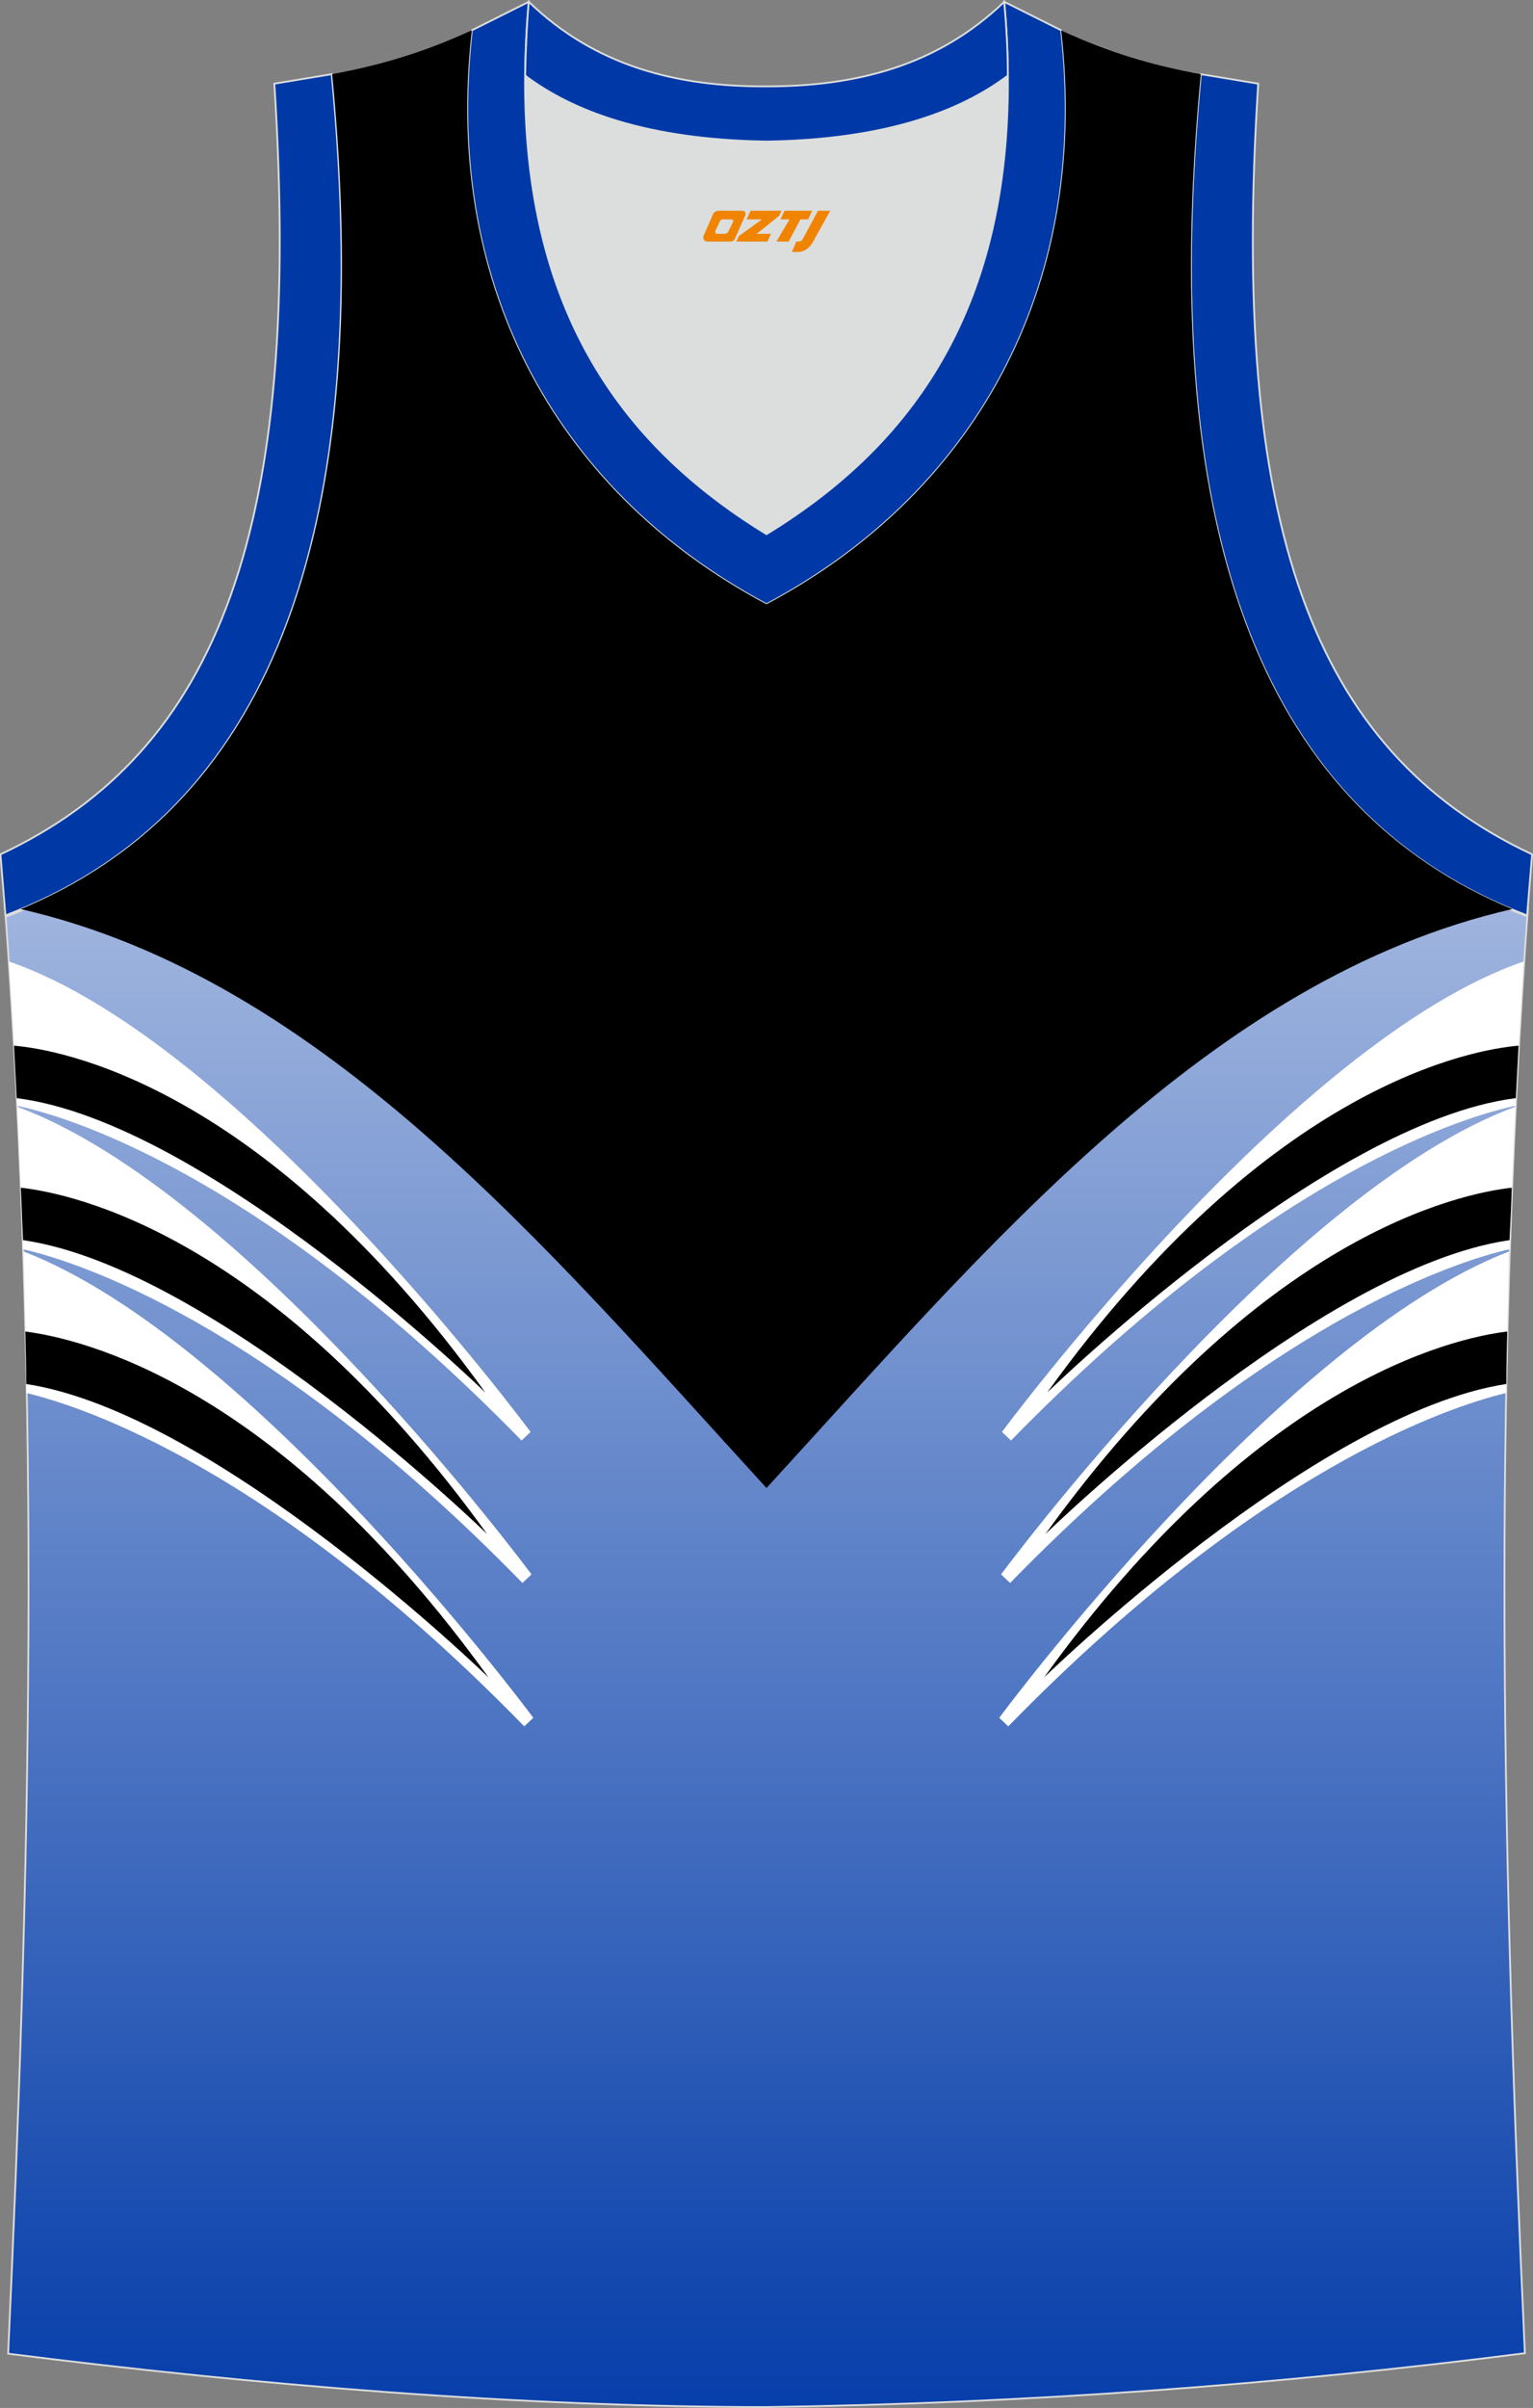 <?xml version="1.0" encoding="utf-8"?>
<!-- Generator: Adobe Illustrator 22.0.0, SVG Export Plug-In . SVG Version: 6.00 Build 0)  -->
<svg xmlns="http://www.w3.org/2000/svg" xmlns:xlink="http://www.w3.org/1999/xlink" version="1.1" id="图层_1" x="0px" y="0px" width="339.2px" height="532.4px" viewBox="0 0 339.2 532.4" enable-background="new 0 0 339.2 532.4" xml:space="preserve">
<rect x="0" y="0" width="339.2" height="532.4" fill="#808080" stroke="none"/>
<g>
	
		<linearGradient id="SVGID_1_" gradientUnits="userSpaceOnUse" x1="-2777.876" y1="262.102" x2="-2777.876" y2="816.166" gradientTransform="matrix(1 0 0 -1 2947.476 808.768)">
		<stop offset="0" style="stop-color:#0039A8"/>
		<stop offset="1" style="stop-color:#FFFFFF"/>
	</linearGradient>
	<path fill="url(#SVGID_1_)" stroke="#DCDDDD" stroke-width="0.4" stroke-miterlimit="22.926" d="M169.5,532.2   C169.6,532.2,169.6,532.2,169.5,532.2L169.5,532.2L169.5,532.2z M169.6,532.2c57.4-0.8,113-4.9,167.8-11.9   c-4.8-104.7-7.4-210.2,0.7-319.8l-0.2,2.1c-54.6-20.8-82.7-77.3-72.2-186l0,0c-10.7-2-19.7-4.6-30.9-9.7   c6.7,58-20.2,103-65.2,126.9C124.6,110,97.7,65.1,104.4,7c-11.2,5-20.3,7.7-30.9,9.7l0,0C84,125.4,55.8,181.9,1.3,202.7l-0.2-2.1   c8.1,109.5,5.5,215.1,0.7,319.8C56.1,527.3,114.9,532.2,169.6,532.2z"/>
	<path fill="#DCDDDD" d="M169.6,31.3c26.5-0.4,42.9-6.7,53.3-14.5c0-0.1,0-0.1,0-0.2c0.5,51.7-21.1,81.8-53.4,101.5   c-32.2-19.7-53.8-49.8-53.4-101.5c0,0.1,0,0.1,0.1,0.2C126.6,24.6,143.1,30.9,169.6,31.3z"/>
	<path fill="#FFFFFF" d="M3.8,244.5c10.1,2.1,53.3,14.3,111.6,74l2-1.9c0,0-64-86.4-115.4-104C2.7,223.3,3.3,234,3.8,244.5z"/>
	<path fill="#FFFFFF" d="M5.1,276.2c11.8,2.7,54.1,16,110.5,73.8l2-1.9c0,0-62.7-84.6-113.8-103.4C4.3,255.2,4.7,265.7,5.1,276.2z"/>
	<path fill="#FFFFFF" d="M5.9,308c12.4,3,54.4,16.6,110.1,73.7l2-1.9c0,0-61.9-83.5-112.8-103.1C5.5,287.2,5.7,297.6,5.9,308z"/>
	<path fill="#0039A6" stroke="#DCDDDD" stroke-width="0.4" stroke-miterlimit="22.926" d="M1.2,202.4c54.6-20.8,82.7-77.3,72.2-186   l-12.7,2.1c6.3,97.7-12,147.6-60.6,170.4L1.2,202.4z"/>
	<path fill="#0039A7" stroke="#DCDDDD" stroke-width="0.4" stroke-miterlimit="22.926" d="M117,0.4c-5.5,61.8,17.1,96,52.6,117.7   c35.5-21.7,58.1-55.9,52.6-117.7l12.6,6.3c6.7,58-20.2,103-65.2,126.9c-45-23.9-71.9-68.9-65.2-126.9L117,0.4z"/>
	<path fill="#000001" d="M3.1,231.2c9.5,0.8,54.9,8.1,104.3,76.7c0,0-61.4-59.8-103.7-65.1C3.5,238.8,3.3,235,3.1,231.2z"/>
	<path fill="#000001" d="M4.6,262.6c11.6,1.3,55.5,10.5,103.2,76.6c0,0-60.4-58.9-102.7-65C4.9,270.3,4.8,266.4,4.6,262.6z"/>
	<path fill="#000001" d="M5.6,294.4c12.5,1.6,55.7,11.6,102.5,76.5c0,0-60-58.4-102.3-64.9C5.8,302.1,5.7,298.2,5.6,294.4z"/>
	<path fill="#FFFFFF" d="M335.3,244.5c-10.1,2.1-53.3,14.3-111.6,74l-2-1.9c0,0,64-86.4,115.4-104   C336.5,223.3,335.9,234,335.3,244.5z"/>
	<path fill="#FFFFFF" d="M334,276.2c-11.8,2.7-54.1,16-110.5,73.8l-2-1.9c0,0,62.7-84.6,113.8-103.4   C334.8,255.2,334.4,265.7,334,276.2z"/>
	<path fill="#FFFFFF" d="M333.2,308c-12.4,3-54.4,16.6-110.1,73.7l-2-1.9c0,0,61.9-83.5,112.8-103.1   C333.7,287.2,333.4,297.6,333.2,308z"/>
	<path fill="#0039A6" stroke="#DCDDDD" stroke-width="0.4" stroke-miterlimit="22.926" d="M337.9,202.4   c-54.6-20.8-82.7-77.3-72.2-186l12.7,2.1c-6.3,97.7,12,147.6,60.6,170.4L337.9,202.4z"/>
	<path fill="#000001" d="M336,231.2c-9.5,0.8-54.9,8.1-104.3,76.7c0,0,61.4-59.8,103.7-65.1C335.6,238.8,335.8,235,336,231.2z"/>
	<path fill="#000001" d="M334.5,262.6c-11.6,1.3-55.5,10.5-103.2,76.6c0,0,60.4-58.9,102.7-65C334.2,270.3,334.4,266.4,334.5,262.6z   "/>
	<path fill="#000001" d="M333.5,294.4C321,295.9,277.8,306,231,370.9c0,0,60-58.4,102.3-64.9C333.3,302.1,333.4,298.2,333.5,294.4z"/>
	<path d="M265.7,16.4c-10.3,106.5,16.5,162.8,68.9,184.6c-66.8,15.3-116.3,74.9-165,128c-48.7-53.2-98.2-112.7-165-128   C57,179.2,83.8,122.8,73.5,16.4c10.6-2,19.7-4.6,30.9-9.7c-6.7,58,20.2,103,65.2,126.9c45-23.9,71.9-68.9,65.2-126.9   C245.9,11.8,255,14.4,265.7,16.4z"/>
	<path fill="#0039A7" stroke="#DCDDDD" stroke-width="0.4" stroke-miterlimit="22.926" d="M117,0.4c14.8,14.3,32.9,18.8,52.6,18.7   c19.6,0,37.7-4.4,52.6-18.7c0.5,5.6,0.8,11,0.8,16.2c0,0.1,0,0.1-0.1,0.2c-10.4,7.8-26.9,14.1-53.3,14.5   c-26.5-0.4-42.9-6.7-53.3-14.5c0-0.1,0-0.1-0.1-0.2C116.3,11.5,116.5,6.1,117,0.4z"/>
	
</g>
<g>
	<path fill="#F08300" d="M181,46.6l-3.4,6.3c-0.2,0.3-0.5,0.5-0.8,0.5h-0.6l-1,2.3h1.2c2,0.1,3.2-1.5,3.9-3L183.7,46.6h-2.5L181,46.6z"/>
	<polygon fill="#F08300" points="173.8,46.6 ,179.7,46.6 ,178.8,48.5 ,177.1,48.5 ,174.5,53.4 ,171.8,53.4 ,174.7,48.5 ,172.7,48.5 ,173.6,46.6"/>
	<polygon fill="#F08300" points="167.8,51.7 ,167.3,51.7 ,167.8,51.4 ,172.4,47.7 ,172.9,46.6 ,166.1,46.6 ,165.8,47.2 ,165.2,48.5 ,168,48.5 ,168.6,48.5 ,163.5,52.2    ,162.9,53.4 ,169.5,53.4 ,169.8,53.4 ,170.6,51.7"/>
	<path fill="#F08300" d="M164.3,46.6H159C158.5,46.6,158,46.9,157.8,47.3L155.7,52.1C155.4,52.7,155.8,53.4,156.5,53.4h5.2c0.4,0,0.7-0.2,0.9-0.6L164.9,47.6C165.1,47.1,164.8,46.6,164.3,46.6z M162.2,49.1L161.1,51.3C160.9,51.6,160.6,51.7,160.5,51.7l-1.8,0C158.5,51.7,158.1,51.6,158.3,51l1-2.1c0.1-0.3,0.4-0.4,0.7-0.4h1.9   C162.1,48.5,162.3,48.8,162.2,49.1z"/>
</g>
</svg>
